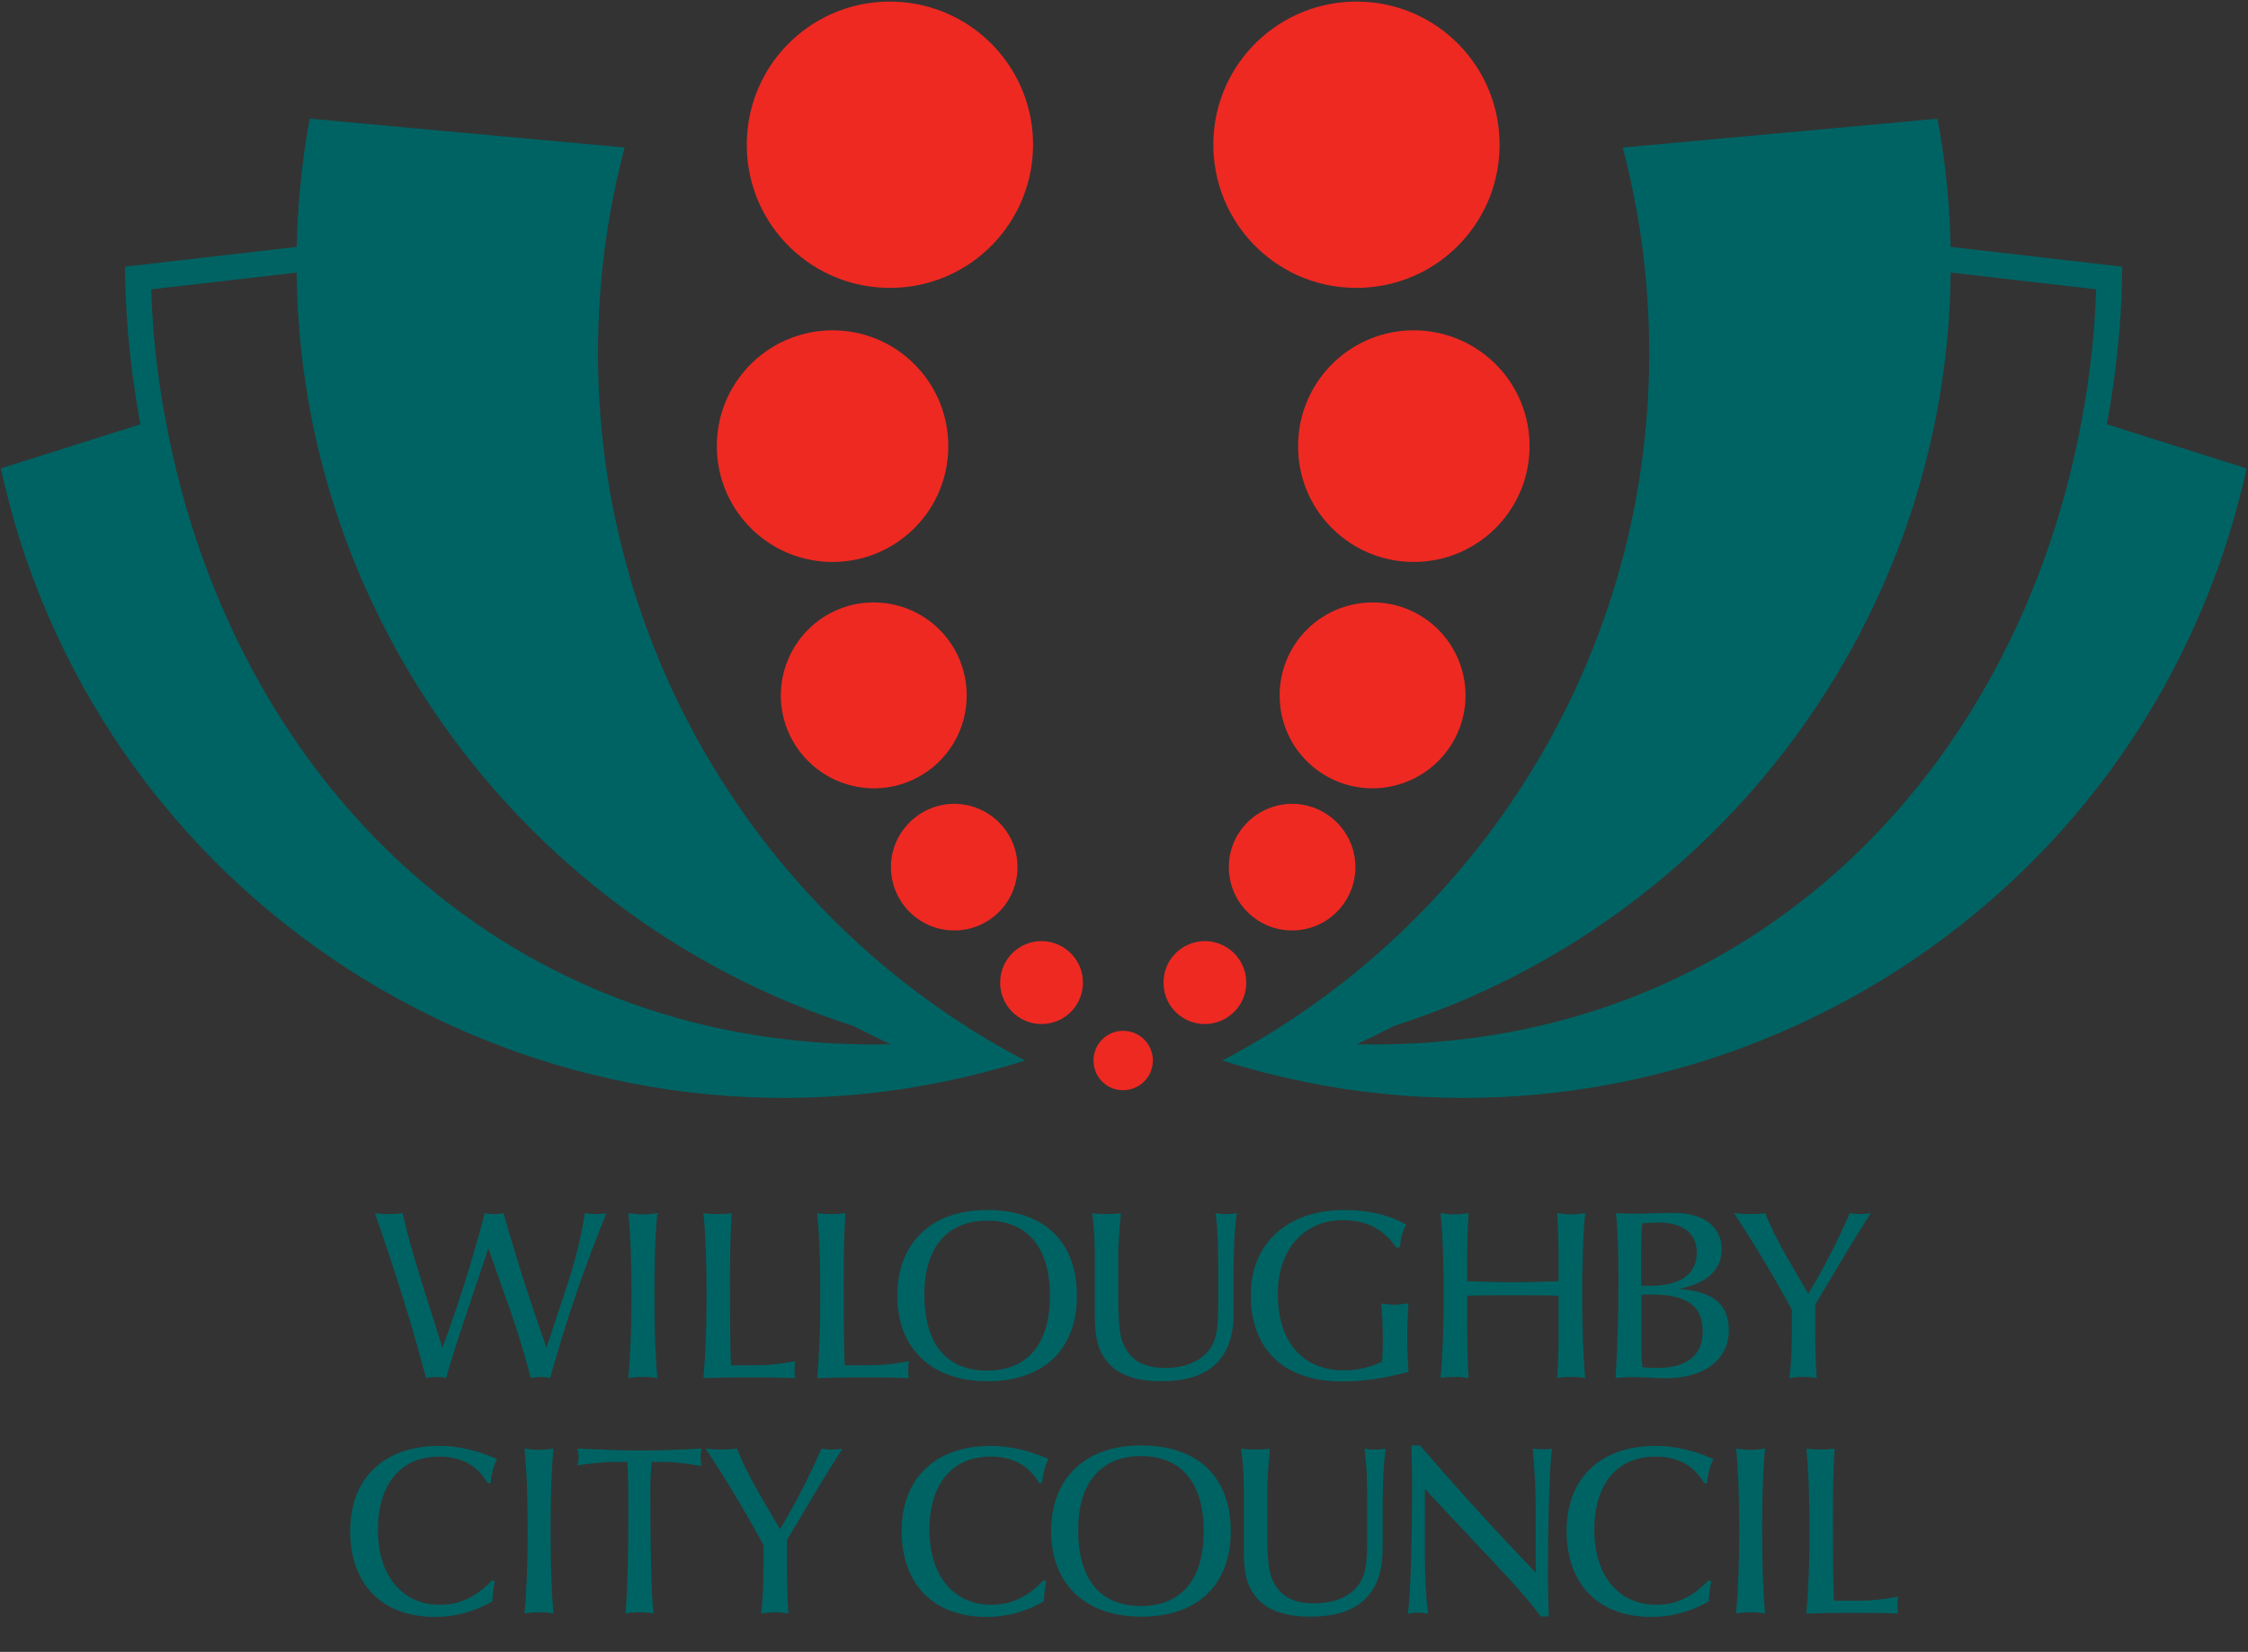 <?xml version="1.0" encoding="UTF-8" standalone="no"?>
<!-- Created with Inkscape (http://www.inkscape.org/) -->

<svg
   xmlns:dc="http://purl.org/dc/elements/1.1/"
   xmlns:cc="http://creativecommons.org/ns#"
   xmlns:rdf="http://www.w3.org/1999/02/22-rdf-syntax-ns#"
   xmlns:svg="http://www.w3.org/2000/svg"
   xmlns="http://www.w3.org/2000/svg"
   xmlns:sodipodi="http://sodipodi.sourceforge.net/DTD/sodipodi-0.dtd"
   xmlns:inkscape="http://www.inkscape.org/namespaces/inkscape"
   id="svg220677"
   version="1.1"
   inkscape:version="0.48.2 r9819"
   width="1000"
   height="734.737"
   xml:space="preserve"
   sodipodi:docname="AA.svg"><rect width="100%" height="100%" fill="#333333" stroke="none"/><defs
     id="defs220681"><clipPath
       clipPathUnits="userSpaceOnUse"
       id="clipPath222323"><path
         d="m 58.8,741.2 93.12,0 0,79.2 -93.12,0 0,-79.2 z"
         id="path222325"
         inkscape:connector-curvature="0" /></clipPath><clipPath
       clipPathUnits="userSpaceOnUse"
       id="clipPath222341"><path
         d="m 58.8,741.2 93.12,0 0,79.2 -93.12,0 0,-79.2 z"
         id="path222343"
         inkscape:connector-curvature="0" /></clipPath><clipPath
       clipPathUnits="userSpaceOnUse"
       id="clipPath238813"><path
         inkscape:connector-curvature="0"
         d="m 414.899,57.693 136.857,0 0,34.214 -136.857,0 0,-34.214 z"
         id="path238815" /></clipPath><linearGradient
       x1="0"
       y1="0"
       x2="1"
       y2="0"
       gradientUnits="userSpaceOnUse"
       gradientTransform="matrix(-114.683,75.217,46.791,71.342,521.368,8.167)"
       spreadMethod="pad"
       id="linearGradient238801"><stop
         style="stop-opacity:1;stop-color:#856faf"
         offset="0"
         id="stop238803" /><stop
         style="stop-opacity:1;stop-color:#512b8c"
         offset="1"
         id="stop238805" /></linearGradient><clipPath
       clipPathUnits="userSpaceOnUse"
       id="clipPath239213"><path
         inkscape:connector-curvature="0"
         d="m 463.11,795.81 107.999,0 0,36.851 -107.999,0 0,-36.851 z"
         id="path239215" /></clipPath><clipPath
       clipPathUnits="userSpaceOnUse"
       id="clipPath239193"><path
         inkscape:connector-curvature="0"
         d="m 463.11,795.81 107.999,0 0,36.851 -107.999,0 0,-36.851 z"
         id="path239195" /></clipPath><clipPath
       clipPathUnits="userSpaceOnUse"
       id="clipPath239167"><path
         inkscape:connector-curvature="0"
         d="m 463.11,795.81 107.999,0 0,36.851 -107.999,0 0,-36.851 z"
         id="path239169" /></clipPath><clipPath
       clipPathUnits="userSpaceOnUse"
       id="clipPath240369"><path
         inkscape:connector-curvature="0"
         d="m 28.346,782.362 c 0,-17.221 13.96,-31.181 31.182,-31.181 l 0,0 c 17.22,0 31.18,13.96 31.18,31.181 l 0,0 c 0,17.221 -13.96,31.181 -31.18,31.181 l 0,0 c -17.222,0 -31.182,-13.96 -31.182,-31.181"
         id="path240371" /></clipPath><clipPath
       clipPathUnits="userSpaceOnUse"
       id="clipPath243336"><path
         inkscape:connector-curvature="0"
         d="m 272.126,503.778 67.087,0 0,58.899 -67.087,0 0,-58.899 z"
         id="path243338" /></clipPath><clipPath
       clipPathUnits="userSpaceOnUse"
       id="clipPath245251"><path
         inkscape:connector-curvature="0"
         d="m 42.52,42.52 80.433,0 0,19.291 -80.433,0 0,-19.291 z"
         id="path245253" /></clipPath><clipPath
       clipPathUnits="userSpaceOnUse"
       id="clipPath244935"><path
         inkscape:connector-curvature="0"
         d="m 42.52,435.677 53.086,0 0,81.645 -53.086,0 0,-81.645 z"
         id="path244937" /></clipPath><clipPath
       clipPathUnits="userSpaceOnUse"
       id="clipPath248015"><path
         inkscape:connector-curvature="0"
         d="m 327.545,21.956 112.049,0 0,37.084 -112.049,0 0,-37.084 z"
         id="path248017" /></clipPath><clipPath
       clipPathUnits="userSpaceOnUse"
       id="clipPath248003"><path
         inkscape:connector-curvature="0"
         d="m 318.871,8.122 134.132,0 0,64.751 -134.132,0 0,-64.751 z"
         id="path248005" /></clipPath><clipPath
       clipPathUnits="userSpaceOnUse"
       id="clipPath247991"><path
         inkscape:connector-curvature="0"
         d="m 327.545,21.956 112.049,0 0,37.084 -112.049,0 0,-37.084 z"
         id="path247993" /></clipPath><clipPath
       clipPathUnits="userSpaceOnUse"
       id="clipPath247907"><path
         inkscape:connector-curvature="0"
         d="m 318.871,8.122 134.132,0 0,64.751 -134.132,0 0,-64.751 z"
         id="path247909" /></clipPath><clipPath
       clipPathUnits="userSpaceOnUse"
       id="clipPath249316"><path
         inkscape:connector-curvature="0"
         d="m 351.882,23.386 45.4,0 0,91.175 -45.4,0 0,-91.175 z"
         id="path249318" /></clipPath><clipPath
       clipPathUnits="userSpaceOnUse"
       id="clipPath257081"><path
         inkscape:connector-curvature="0"
         d="m 0,0 595.276,0 0,841.89 L 0,841.89 0,0 z"
         id="path257083" /></clipPath><clipPath
       clipPathUnits="userSpaceOnUse"
       id="clipPath259653"><path
         inkscape:connector-curvature="0"
         d="m 124.841,142.414 107.717,0 0,51.55 -107.717,0 0,-51.55 z"
         id="path259655" /></clipPath><clipPath
       clipPathUnits="userSpaceOnUse"
       id="clipPath259573"><path
         inkscape:connector-curvature="0"
         d="m 124.841,126.237 107.717,0 0,83.905 -107.717,0 0,-83.905 z"
         id="path259575" /></clipPath><clipPath
       clipPathUnits="userSpaceOnUse"
       id="clipPath260164"><path
         inkscape:connector-curvature="0"
         d="m 129.622,76.566 133.328,0 0,32.882 -133.328,0 0,-32.882 z"
         id="path260166" /></clipPath><clipPath
       clipPathUnits="userSpaceOnUse"
       id="clipPath272387"><path
         inkscape:connector-curvature="0"
         d="m 0,0 595.276,0 0,841.89 L 0,841.89 0,0 z"
         id="path272389" /></clipPath><clipPath
       clipPathUnits="userSpaceOnUse"
       id="clipPath272307"><path
         inkscape:connector-curvature="0"
         d="m 0,0 595.276,0 0,841.89 L 0,841.89 0,0 z"
         id="path272309" /></clipPath><clipPath
       clipPathUnits="userSpaceOnUse"
       id="clipPath273224"><path
         inkscape:connector-curvature="0"
         d="m 490.394,662.17 62.362,0 0,137.2 -62.362,0 0,-137.2 z"
         id="path273226" /></clipPath><clipPath
       clipPathUnits="userSpaceOnUse"
       id="clipPath273010"><path
         inkscape:connector-curvature="0"
         d="m 490.394,662.17 62.362,0 0,137.2 -62.362,0 0,-137.2 z"
         id="path273012" /></clipPath><clipPath
       clipPathUnits="userSpaceOnUse"
       id="clipPath273805"><path
         inkscape:connector-curvature="0"
         d="m 450.554,717.946 100.475,0 0,73.796 -100.475,0 0,-73.796 z"
         id="path273807" /></clipPath></defs><sodipodi:namedview
     pagecolor="#ffffff"
     bordercolor="#666666"
     borderopacity="1"
     objecttolerance="10"
     gridtolerance="10"
     guidetolerance="10"
     inkscape:pageopacity="0"
     inkscape:pageshadow="2"
     inkscape:window-width="1191"
     inkscape:window-height="1029"
     id="namedview220679"
     showgrid="false"
     fit-margin-left="0.5"
     fit-margin-top="0.5"
     fit-margin-bottom="0.5"
     fit-margin-right="0.5"
     inkscape:zoom="0.31710632"
     inkscape:cx="899.45491"
     inkscape:cy="-143.89691"
     inkscape:window-x="856"
     inkscape:window-y="-11"
     inkscape:window-maximized="0"
     inkscape:current-layer="g220685" /><g
     id="g220685"
     inkscape:groupmode="layer"
     inkscape:label="LC Art Award entryform2014"
     transform="matrix(1.25,0,0,-1.25,-7633.777,9499.084)"><g
       id="g222319"><g
         id="g222321"
         clip-path="url(#clipPath222323)" /></g><g
       id="g222337"><g
         id="g222339"
         clip-path="url(#clipPath222341)"><path
           d="m 63.36,740 0.72,0 0,0.72 -0.72,0 0,-0.72 z"
           style="fill:#ffffff;fill-opacity:1;fill-rule:nonzero;stroke:none"
           id="path222345"
           inkscape:connector-curvature="0" /><path
           d="m 63.36,740 0.72,0 0,0.72 -0.72,0 0,-0.72 z"
           style="fill:#ffffff;fill-opacity:1;fill-rule:nonzero;stroke:none"
           id="path222347"
           inkscape:connector-curvature="0" /><path
           d="m 64.08,740 82.56,0 0,0.72 -82.56,0 0,-0.72 z"
           style="fill:#ffffff;fill-opacity:1;fill-rule:nonzero;stroke:none"
           id="path222349"
           inkscape:connector-curvature="0" /><path
           d="m 146.64,740 0.72,0 0,0.72 -0.72,0 0,-0.72 z"
           style="fill:#ffffff;fill-opacity:1;fill-rule:nonzero;stroke:none"
           id="path222351"
           inkscape:connector-curvature="0" /><path
           d="m 146.64,740 0.72,0 0,0.72 -0.72,0 0,-0.72 z"
           style="fill:#ffffff;fill-opacity:1;fill-rule:nonzero;stroke:none"
           id="path222353"
           inkscape:connector-curvature="0" /></g></g><g
       id="g273801"
       transform="matrix(7.954,0,0,7.954,2523.617,1301.179)"><g
         id="g273803"
         clip-path="url(#clipPath273805)"><g
           id="g273809"
           transform="translate(467.287,737.541)"><path
             d="m 0,0 c 0.205,-0.033 0.4,-0.042 0.604,-0.042 0.217,0 0.423,0.009 0.638,0.042 0.205,-0.918 0.497,-1.934 0.843,-3.046 L 3.024,-6.028 C 3.759,-4.04 4.386,-2.031 4.916,0 c 0.151,-0.033 0.291,-0.042 0.421,-0.042 0.139,0 0.28,0.009 0.421,0.042 0.615,-2.171 1.264,-4.169 1.923,-6.017 l 0.918,2.776 C 8.966,-2.128 9.236,-1.048 9.398,0 9.56,-0.033 9.711,-0.042 9.874,-0.042 10.035,-0.042 10.198,-0.033 10.36,0 9.409,-2.333 8.556,-4.808 7.842,-7.378 7.703,-7.346 7.561,-7.325 7.411,-7.325 7.27,-7.325 7.13,-7.346 6.979,-7.378 6.697,-6.309 6.395,-5.294 6.049,-4.321 L 5.077,-1.577 3.899,-5.099 C 3.596,-6.006 3.359,-6.762 3.188,-7.378 3.036,-7.346 2.884,-7.325 2.733,-7.325 2.581,-7.325 2.442,-7.346 2.29,-7.378 1.739,-5.282 0.994,-2.82 0,0"
             style="fill:#006363;fill-opacity:1;fill-rule:nonzero;stroke:none"
             id="path273811"
             inkscape:connector-curvature="0" /></g><g
           id="g273813"
           transform="translate(478.769,733.847)"><path
             d="M 0,0 C 0,1.372 -0.032,2.602 -0.14,3.694 0.076,3.661 0.291,3.64 0.509,3.64 0.725,3.64 0.94,3.661 1.157,3.694 1.049,2.602 1.027,1.372 1.027,0 c 0,-1.372 0.033,-2.593 0.13,-3.684 -0.217,0.043 -0.432,0.053 -0.648,0.053 -0.218,0 -0.433,-0.01 -0.649,-0.053 C -0.043,-2.593 0,-1.372 0,0"
             style="fill:#006363;fill-opacity:1;fill-rule:nonzero;stroke:none"
             id="path273815"
             inkscape:connector-curvature="0" /></g><g
           id="g273817"
           transform="translate(482.129,733.847)"><path
             d="M 0,0 C 0,1.372 -0.032,2.602 -0.14,3.694 0.066,3.661 0.281,3.652 0.487,3.652 0.702,3.652 0.918,3.661 1.124,3.694 1.06,2.635 1.048,1.663 1.048,0.766 c 0,-1.836 0.012,-3.121 0.044,-3.877 l 1.092,0 c 0.604,0 1.197,0.064 1.781,0.182 -0.021,-0.13 -0.031,-0.258 -0.031,-0.388 0,-0.13 0.01,-0.248 0.031,-0.367 -0.648,0.022 -1.318,0.032 -1.998,0.032 -0.68,0 -1.383,-0.01 -2.107,-0.032 C -0.043,-2.593 0,-1.372 0,0"
             style="fill:#006363;fill-opacity:1;fill-rule:nonzero;stroke:none"
             id="path273819"
             inkscape:connector-curvature="0" /></g><g
           id="g273821"
           transform="translate(487.217,733.847)"><path
             d="M 0,0 C 0,1.372 -0.032,2.602 -0.14,3.694 0.065,3.661 0.281,3.652 0.487,3.652 0.703,3.652 0.918,3.661 1.124,3.694 1.059,2.635 1.048,1.663 1.048,0.766 c 0,-1.836 0.011,-3.121 0.045,-3.877 l 1.091,0 c 0.603,0 1.197,0.064 1.781,0.182 -0.021,-0.13 -0.032,-0.258 -0.032,-0.388 0,-0.13 0.011,-0.248 0.032,-0.367 -0.648,0.022 -1.318,0.032 -1.998,0.032 -0.682,0 -1.383,-0.01 -2.107,-0.032 C -0.042,-2.593 0,-1.372 0,0"
             style="fill:#006363;fill-opacity:1;fill-rule:nonzero;stroke:none"
             id="path273823"
             inkscape:connector-curvature="0" /></g><g
           id="g273825"
           transform="translate(494.693,730.022)"><path
             d="M 0,0 C 2.527,0 4.007,1.426 4.007,3.825 4.007,6.233 2.55,7.66 -0.012,7.66 -2.518,7.66 -4.029,6.179 -4.029,3.825 -4.029,1.48 -2.518,0 0,0 m -0.012,7.184 c 1.805,0 2.81,-1.2 2.81,-3.359 0,-2.161 -1.005,-3.35 -2.81,-3.35 -1.814,0 -2.808,1.189 -2.808,3.404 0,2.096 1.015,3.305 2.808,3.305"
             style="fill:#006363;fill-opacity:1;fill-rule:nonzero;stroke:none"
             id="path273827"
             inkscape:connector-curvature="0" /></g><g
           id="g273829"
           transform="translate(500.029,737.499)"><path
             d="M 0,0 C 0.206,0 0.422,0.01 0.637,0.042 0.563,-0.789 0.519,-1.417 0.519,-1.826 l 0,-1.901 c 0,-0.994 0.053,-1.643 0.183,-1.978 0.324,-0.821 0.906,-1.177 1.934,-1.177 0.757,0 1.362,0.216 1.783,0.615 0.551,0.53 0.571,1.264 0.571,2.312 l 0,0.237 0,1.578 c 0,0.757 -0.02,1.48 -0.117,2.182 C 5.033,0.01 5.186,0 5.347,0 5.51,0 5.673,0.01 5.822,0.042 5.725,-0.596 5.682,-1.47 5.682,-2.583 l 0,-1.848 c 0,-2.03 -1.08,-3.046 -3.231,-3.046 -1.263,0 -2.115,0.346 -2.58,1.081 -0.378,0.583 -0.4,1.253 -0.4,2.063 l 0,0.366 0,2.151 c 0,0.627 -0.034,1.253 -0.119,1.858 C -0.433,0.01 -0.216,0 0,0"
             style="fill:#006363;fill-opacity:1;fill-rule:nonzero;stroke:none"
             id="path273831"
             inkscape:connector-curvature="0" /></g><g
           id="g273833"
           transform="translate(510.561,730.012)"><path
             d="m 0,0 c -2.593,0 -4.083,1.425 -4.083,3.856 0,2.311 1.619,3.813 4.191,3.813 1.091,0 2.02,-0.227 2.765,-0.648 C 2.701,6.707 2.604,6.362 2.593,5.994 l -0.173,0 c -0.54,0.8 -1.307,1.221 -2.388,1.221 -1.717,0 -2.905,-1.285 -2.905,-3.305 0,-2.15 1.113,-3.413 2.971,-3.413 0.583,0 1.145,0.13 1.695,0.388 0.022,0.357 0.032,0.702 0.032,1.059 0,0.507 -0.02,1.025 -0.075,1.544 0.194,-0.032 0.378,-0.053 0.572,-0.053 0.217,0 0.432,0.021 0.65,0.064 C 2.939,2.969 2.917,2.451 2.917,1.944 2.917,1.436 2.939,0.928 2.972,0.431 1.912,0.14 0.918,0 0,0"
             style="fill:#006363;fill-opacity:1;fill-rule:nonzero;stroke:none"
             id="path273835"
             inkscape:connector-curvature="0" /></g><g
           id="g273837"
           transform="translate(516.158,732.669)"><path
             d="m 0,0 c 0,-1.049 0.021,-1.881 0.063,-2.506 -0.204,0.042 -0.42,0.053 -0.626,0.053 -0.204,0 -0.41,-0.011 -0.625,-0.053 0.096,1.091 0.139,2.312 0.139,3.684 0,1.372 -0.033,2.602 -0.139,3.694 0.205,-0.033 0.41,-0.054 0.625,-0.054 0.206,0 0.422,0.021 0.626,0.054 C 0.021,4.169 0,3.467 0,2.786 L 0,1.825 C 0.69,1.804 1.371,1.782 2.053,1.782 c 0.679,0 1.36,0.022 2.041,0.043 l 0,0.961 C 4.094,3.5 4.071,4.203 4.028,4.872 4.245,4.839 4.449,4.818 4.655,4.818 4.87,4.818 5.076,4.839 5.281,4.872 5.174,3.78 5.151,2.55 5.151,1.178 c 0,-1.372 0.035,-2.593 0.13,-3.684 -0.205,0.042 -0.421,0.053 -0.626,0.053 -0.206,0 -0.41,-0.011 -0.627,-0.053 0.066,0.885 0.066,1.718 0.066,2.506 l 0,1.178 C 3.413,1.199 2.732,1.199 2.053,1.199 1.371,1.199 0.69,1.199 0,1.178 L 0,0 z"
             style="fill:#006363;fill-opacity:1;fill-rule:nonzero;stroke:none"
             id="path273839"
             inkscape:connector-curvature="0" /></g><g
           id="g273841"
           transform="translate(522.801,730.164)"><path
             d="m 0,0 c 0.303,0.032 0.584,0.042 0.832,0.042 0.571,0 1.026,-0.053 1.383,-0.053 1.793,0 2.851,0.864 2.851,2.149 0,1.177 -0.723,1.75 -2.256,1.848 1.285,0.249 1.933,0.853 1.933,1.772 0,1.003 -0.789,1.63 -2.139,1.63 -0.562,0 -1.157,-0.032 -1.784,-0.032 -0.257,0 -0.527,0 -0.799,0.022 C 0.098,6.524 0.13,5.53 0.13,4.395 0.13,2.905 0.087,1.436 0,0 M 1.156,3.726 C 1.308,3.737 1.459,3.737 1.599,3.737 3.165,3.737 3.9,3.241 3.9,2.095 3.9,1.025 3.197,0.453 1.858,0.453 1.652,0.453 1.427,0.464 1.199,0.485 1.156,0.875 1.156,1.242 1.156,1.608 l 0,0.434 0,1.684 z m -0.011,0.411 0,1.491 c 0,0.528 0,0.96 0.054,1.296 0.346,0.021 0.594,0.033 0.724,0.033 1.101,0 1.708,-0.508 1.708,-1.329 0,-0.972 -0.714,-1.502 -2.118,-1.502 -0.119,0 -0.239,0 -0.368,0.011"
             style="fill:#006363;fill-opacity:1;fill-rule:nonzero;stroke:none"
             id="path273843"
             inkscape:connector-curvature="0" /></g><g
           id="g273845"
           transform="translate(530.687,732.313)"><path
             d="m 0,0 0,0.908 c -0.789,1.457 -1.653,2.905 -2.594,4.321 0.249,-0.033 0.498,-0.043 0.725,-0.043 0.237,0 0.464,0.01 0.68,0.043 0.226,-0.595 0.561,-1.265 1.004,-2.032 L 0.733,1.62 c 0.681,1.124 1.296,2.323 1.86,3.609 0.15,-0.033 0.312,-0.043 0.464,-0.043 0.162,0 0.324,0.01 0.474,0.043 C 2.971,4.354 2.474,3.543 2.041,2.809 l -0.993,-1.674 0,-1.384 c 0,-0.637 0.021,-1.275 0.064,-1.9 -0.206,0.032 -0.422,0.053 -0.627,0.053 -0.194,0 -0.399,-0.021 -0.593,-0.053 C -0.033,-1.556 0,-0.831 0,0"
             style="fill:#006363;fill-opacity:1;fill-rule:nonzero;stroke:none"
             id="path273847"
             inkscape:connector-curvature="0" /></g><g
           id="g273849"
           transform="translate(472.342,725.463)"><path
             d="m 0,0 c -0.487,0.811 -1.199,1.189 -2.182,1.189 -1.696,0 -2.734,-1.21 -2.734,-3.284 0,-2.074 1.112,-3.348 2.777,-3.348 0.886,0 1.642,0.366 2.332,1.1 l 0.12,-0.052 C 0.249,-4.699 0.215,-4.991 0.206,-5.292 c -0.833,-0.466 -1.665,-0.693 -2.572,-0.693 -2.365,0 -3.792,1.459 -3.792,3.847 0,2.355 1.512,3.803 3.976,3.803 0.865,0 1.706,-0.196 2.593,-0.584 C 0.249,0.757 0.162,0.388 0.119,0 L 0,0 z"
             style="fill:#006363;fill-opacity:1;fill-rule:nonzero;stroke:none"
             id="path273851"
             inkscape:connector-curvature="0" /></g><g
           id="g273853"
           transform="translate(474.124,723.314)"><path
             d="M 0,0 C 0,1.372 -0.032,2.604 -0.14,3.695 0.077,3.662 0.293,3.64 0.509,3.64 0.724,3.64 0.941,3.662 1.157,3.695 1.049,2.604 1.027,1.372 1.027,0 1.027,-1.372 1.06,-2.593 1.157,-3.684 0.941,-3.64 0.724,-3.629 0.509,-3.629 0.293,-3.629 0.077,-3.64 -0.14,-3.684 -0.042,-2.593 0,-1.372 0,0"
             style="fill:#006363;fill-opacity:1;fill-rule:nonzero;stroke:none"
             id="path273855"
             inkscape:connector-curvature="0" /></g><g
           id="g273857"
           transform="translate(477.928,726.414)"><path
             d="m 0,0 c -0.303,0 -0.832,-0.054 -1.578,-0.151 0.033,0.13 0.055,0.249 0.055,0.378 0,0.118 -0.022,0.248 -0.055,0.367 1.222,-0.054 2.15,-0.086 2.777,-0.086 0.756,0 1.686,0.032 2.776,0.086 C 3.953,0.466 3.932,0.335 3.932,0.206 c 0,-0.13 0.021,-0.26 0.043,-0.39 C 3.22,-0.054 2.679,0 2.345,0 L 1.738,0 C 1.706,-0.476 1.685,-0.885 1.685,-1.242 c 0,-2.787 0.043,-4.634 0.14,-5.542 -0.205,0.044 -0.421,0.054 -0.626,0.054 -0.206,0 -0.412,-0.01 -0.627,-0.054 0.097,1.048 0.13,2.614 0.13,4.721 0,0.583 0,1.275 -0.043,2.063 L 0,0 z"
             style="fill:#006363;fill-opacity:1;fill-rule:nonzero;stroke:none"
             id="path273859"
             inkscape:connector-curvature="0" /></g><g
           id="g273861"
           transform="translate(484.678,721.781)"><path
             d="m 0,0 0,0.907 c -0.789,1.458 -1.652,2.906 -2.593,4.321 0.249,-0.033 0.498,-0.043 0.724,-0.043 0.238,0 0.464,0.01 0.682,0.043 0.226,-0.594 0.56,-1.264 1.003,-2.03 L 0.736,1.62 C 1.415,2.744 2.03,3.943 2.593,5.228 2.744,5.195 2.906,5.185 3.058,5.185 c 0.161,0 0.323,0.01 0.474,0.043 C 2.972,4.352 2.475,3.543 2.042,2.808 l -0.994,-1.673 0,-1.384 c 0,-0.637 0.022,-1.275 0.065,-1.902 -0.205,0.034 -0.421,0.055 -0.626,0.055 -0.195,0 -0.401,-0.021 -0.594,-0.055 C -0.033,-1.557 0,-0.832 0,0"
             style="fill:#006363;fill-opacity:1;fill-rule:nonzero;stroke:none"
             id="path273863"
             inkscape:connector-curvature="0" /></g><g
           id="g273865"
           transform="translate(497.015,725.463)"><path
             d="m 0,0 c -0.486,0.811 -1.199,1.189 -2.183,1.189 -1.696,0 -2.732,-1.21 -2.732,-3.284 0,-2.074 1.111,-3.348 2.776,-3.348 0.885,0 1.642,0.366 2.332,1.1 l 0.12,-0.052 C 0.249,-4.699 0.216,-4.991 0.206,-5.292 c -0.833,-0.466 -1.665,-0.693 -2.571,-0.693 -2.366,0 -3.792,1.459 -3.792,3.847 0,2.355 1.511,3.803 3.974,3.803 0.865,0 1.707,-0.196 2.592,-0.584 C 0.249,0.757 0.161,0.388 0.118,0 L 0,0 z"
             style="fill:#006363;fill-opacity:1;fill-rule:nonzero;stroke:none"
             id="path273867"
             inkscape:connector-curvature="0" /></g><g
           id="g273869"
           transform="translate(501.574,719.49)"><path
             d="M 0,0 C 2.529,0 4.008,1.427 4.008,3.823 4.008,6.233 2.55,7.66 -0.011,7.66 -2.518,7.66 -4.03,6.179 -4.03,3.823 -4.03,1.479 -2.518,0 0,0 m -0.011,7.184 c 1.804,0 2.809,-1.199 2.809,-3.361 0,-2.16 -1.005,-3.347 -2.809,-3.347 -1.814,0 -2.809,1.187 -2.809,3.402 0,2.095 1.015,3.306 2.809,3.306"
             style="fill:#006363;fill-opacity:1;fill-rule:nonzero;stroke:none"
             id="path273871"
             inkscape:connector-curvature="0" /></g><g
           id="g273873"
           transform="translate(506.693,726.965)"><path
             d="M 0,0 C 0.206,0 0.424,0.01 0.639,0.043 0.563,-0.788 0.521,-1.415 0.521,-1.826 l 0,-1.901 c 0,-0.994 0.052,-1.642 0.181,-1.976 0.325,-0.821 0.908,-1.178 1.936,-1.178 0.756,0 1.359,0.216 1.781,0.615 0.551,0.53 0.572,1.264 0.572,2.312 l 0,0.238 0,1.578 c 0,0.755 -0.021,1.479 -0.118,2.181 C 5.034,0.01 5.187,0 5.349,0 5.511,0 5.672,0.01 5.824,0.043 5.727,-0.594 5.684,-1.469 5.684,-2.581 l 0,-1.848 c 0,-2.031 -1.08,-3.046 -3.231,-3.046 -1.264,0 -2.117,0.345 -2.581,1.081 -0.379,0.582 -0.399,1.251 -0.399,2.063 l 0,0.366 0,2.151 c 0,0.627 -0.034,1.253 -0.12,1.857 C -0.432,0.01 -0.215,0 0,0"
             style="fill:#006363;fill-opacity:1;fill-rule:nonzero;stroke:none"
             id="path273875"
             inkscape:connector-curvature="0" /></g><g
           id="g273877"
           transform="translate(513.695,725.506)"><path
             d="m 0,0 c 0,0.487 -0.012,1.038 -0.032,1.644 l 0.387,0 C 2.063,-0.345 3.791,-2.236 5.53,-4.04 l 0,2.949 C 5.53,-0.377 5.486,0.497 5.4,1.502 5.552,1.481 5.703,1.469 5.844,1.469 5.995,1.469 6.135,1.481 6.265,1.502 6.157,0.778 6.08,-1.187 6.08,-4.374 c 0,-0.325 0.012,-0.864 0.033,-1.632 l -0.355,0 C 5.151,-5.195 4.449,-4.429 3.705,-3.64 l -3.134,3.338 0,-2.939 c 0,-0.971 0.043,-1.846 0.141,-2.647 -0.151,0.034 -0.302,0.055 -0.454,0.055 -0.152,0 -0.29,-0.021 -0.444,-0.055 C -0.066,-4.871 0,-2.905 0,0"
             style="fill:#006363;fill-opacity:1;fill-rule:nonzero;stroke:none"
             id="path273879"
             inkscape:connector-curvature="0" /></g><g
           id="g273881"
           transform="translate(526.765,725.463)"><path
             d="m 0,0 c -0.485,0.811 -1.199,1.189 -2.183,1.189 -1.695,0 -2.733,-1.21 -2.733,-3.284 0,-2.074 1.113,-3.348 2.777,-3.348 0.886,0 1.642,0.366 2.332,1.1 l 0.12,-0.052 C 0.249,-4.699 0.217,-4.991 0.206,-5.292 c -0.833,-0.466 -1.664,-0.693 -2.572,-0.693 -2.365,0 -3.792,1.459 -3.792,3.847 0,2.355 1.513,3.803 3.975,3.803 0.865,0 1.706,-0.196 2.593,-0.584 C 0.249,0.757 0.163,0.388 0.119,0 L 0,0 z"
             style="fill:#006363;fill-opacity:1;fill-rule:nonzero;stroke:none"
             id="path273883"
             inkscape:connector-curvature="0" /></g><g
           id="g273885"
           transform="translate(528.331,723.314)"><path
             d="M 0,0 C 0,1.372 -0.031,2.604 -0.14,3.695 0.076,3.662 0.293,3.64 0.509,3.64 0.725,3.64 0.94,3.662 1.157,3.695 1.048,2.604 1.027,1.372 1.027,0 1.027,-1.372 1.06,-2.593 1.157,-3.684 0.94,-3.64 0.725,-3.629 0.509,-3.629 0.293,-3.629 0.076,-3.64 -0.14,-3.684 -0.043,-2.593 0,-1.372 0,0"
             style="fill:#006363;fill-opacity:1;fill-rule:nonzero;stroke:none"
             id="path273887"
             inkscape:connector-curvature="0" /></g><g
           id="g273889"
           transform="translate(531.475,723.314)"><path
             d="M 0,0 C 0,1.372 -0.033,2.604 -0.14,3.695 0.063,3.662 0.281,3.652 0.487,3.652 c 0.215,0 0.431,0.01 0.636,0.043 C 1.059,2.637 1.048,1.665 1.048,0.768 c 0,-1.837 0.011,-3.123 0.043,-3.878 l 1.091,0 c 0.605,0 1.198,0.065 1.783,0.183 -0.023,-0.13 -0.034,-0.259 -0.034,-0.389 0,-0.13 0.011,-0.249 0.034,-0.368 -0.65,0.023 -1.319,0.034 -1.999,0.034 -0.68,0 -1.382,-0.011 -2.106,-0.034 C -0.043,-2.593 0,-1.372 0,0"
             style="fill:#006363;fill-opacity:1;fill-rule:nonzero;stroke:none"
             id="path273891"
             inkscape:connector-curvature="0" /></g><path
           d="m 466.742,716.193 68.723,0 0,0.271 -68.723,0 0,-0.271 z"
           style="fill:#ee2922;fill-opacity:1;fill-rule:nonzero;stroke:none"
           id="path273893"
           inkscape:connector-curvature="0" /><g
           id="g273895"
           transform="translate(479.822,713.004)"><path
             d="m 0,0 c -0.681,0 -1.23,-0.285 -1.61,-0.829 -0.349,-0.499 -0.549,-1.158 -0.549,-1.809 0,-1.107 0.598,-1.784 1.587,-1.784 0.614,0 1.157,0.239 1.689,0.738 L 1.164,-3.745 C 1.05,-3.959 0.986,-4.185 0.952,-4.431 0.408,-4.645 -0.092,-4.759 -0.596,-4.759 c -1.44,0 -2.294,0.836 -2.294,2.187 0,0.729 0.276,1.443 0.775,1.996 0.548,0.599 1.293,0.899 2.243,0.899 0.559,0 1.101,-0.123 1.545,-0.36 C 1.55,-0.236 1.475,-0.452 1.431,-0.68 l -0.101,0 C 1.038,-0.215 0.604,0 0,0"
             style="fill:#ee2922;fill-opacity:1;fill-rule:nonzero;stroke:none"
             id="path273897"
             inkscape:connector-curvature="0" /></g><g
           id="g273899"
           transform="translate(482.509,713.378)"><path
             d="m 0,0 c 0.214,0 0.346,-0.13 0.346,-0.352 0,-0.207 -0.161,-0.36 -0.353,-0.36 -0.199,0 -0.349,0.153 -0.349,0.36 C -0.356,-0.144 -0.206,0 0,0 m -0.543,-1.613 c 0.151,-0.019 0.265,-0.027 0.366,-0.027 0.101,0 0.228,0.008 0.379,0.027 -0.395,-1.426 -0.594,-2.592 -0.633,-3.42 C -0.593,-5.011 -0.715,-5 -0.813,-5 c -0.076,0 -0.2,-0.011 -0.365,-0.033 0.432,1.635 0.615,2.794 0.635,3.42"
             style="fill:#ee2922;fill-opacity:1;fill-rule:nonzero;stroke:none"
             id="path273901"
             inkscape:connector-curvature="0" /></g><g
           id="g273903"
           transform="translate(483.743,711.454)"><path
             d="m 0,0 c -0.175,0 -0.36,-0.014 -0.541,-0.045 0.044,0.105 0.072,0.215 0.072,0.323 l 0,0.034 C -0.279,0.285 -0.102,0.27 0.066,0.27 l 0.103,0 c 0.063,0.292 0.112,0.592 0.156,0.888 0.23,0.035 0.429,0.108 0.63,0.224 L 1.02,1.302 C 0.905,0.862 0.84,0.614 0.827,0.555 L 0.754,0.27 C 1.02,0.27 1.289,0.285 1.569,0.312 1.519,0.206 1.506,0.107 1.506,0.008 l 0,-0.053 C 1.268,-0.014 1.042,0 0.827,0 L 0.696,0 0.317,-1.695 C 0.261,-1.943 0.205,-2.166 0.205,-2.38 c 0,-0.27 0.162,-0.437 0.465,-0.437 0.142,0 0.275,0.045 0.434,0.135 L 1.077,-2.954 c -0.25,-0.148 -0.493,-0.222 -0.76,-0.222 -0.462,0 -0.744,0.274 -0.744,0.722 0,0.204 0.057,0.41 0.116,0.652 L 0.111,0 0,0 z"
             style="fill:#ee2922;fill-opacity:1;fill-rule:nonzero;stroke:none"
             id="path273905"
             inkscape:connector-curvature="0" /></g><g
           id="g273907"
           transform="translate(485.763,707.416)"><path
             d="M 0,0 0.434,0.741 0.142,2.094 c -0.13,0.615 -0.273,1.371 -0.526,2.256 0.155,-0.027 0.28,-0.042 0.377,-0.042 0.095,0 0.23,0.015 0.389,0.042 C 0.447,3.745 0.512,3.248 0.593,2.864 L 0.869,1.507 1.4,2.45 C 1.815,3.195 2.128,3.83 2.338,4.35 2.464,4.323 2.571,4.315 2.645,4.315 2.716,4.315 2.82,4.323 2.959,4.35 1.563,2.202 0.556,0.362 -0.081,-1.021 c -0.133,0.017 -0.242,0.025 -0.32,0.025 -0.086,0 -0.197,-0.008 -0.331,-0.025 0.31,0.368 0.55,0.709 0.732,1.021"
             style="fill:#ee2922;fill-opacity:1;fill-rule:nonzero;stroke:none"
             id="path273909"
             inkscape:connector-curvature="0" /></g><g
           id="g273911"
           transform="translate(490.487,709.774)"><path
             d="m 0,0 c 0,-0.923 0.617,-1.518 1.573,-1.518 1.153,0 2.024,0.948 2.024,2.087 0,0.94 -0.611,1.503 -1.651,1.503 C 0.807,2.072 0,1.107 0,0 m 2.022,1.81 c 0.539,0 0.909,-0.368 0.909,-1.023 0,-1.165 -0.663,-2.024 -1.404,-2.024 -0.554,0 -0.877,0.363 -0.877,1.036 0,1.082 0.586,2.011 1.372,2.011"
             style="fill:#ee2922;fill-opacity:1;fill-rule:nonzero;stroke:none"
             id="path273913"
             inkscape:connector-curvature="0" /></g><g
           id="g273915"
           transform="translate(495.067,710.88)"><path
             d="M 0,0 0.102,0.595 C -0.12,0.588 -0.364,0.581 -0.615,0.565 -0.563,0.68 -0.517,0.78 -0.497,0.885 -0.263,0.866 -0.047,0.858 0.151,0.851 0.38,2.102 1.038,2.817 1.666,2.817 1.803,2.817 1.926,2.785 2.047,2.715 1.976,2.501 1.926,2.289 1.89,2.08 L 1.842,2.054 C 1.697,2.239 1.512,2.332 1.332,2.332 0.918,2.332 0.752,1.854 0.71,0.851 0.89,0.858 1.173,0.874 1.547,0.895 1.518,0.809 1.512,0.732 1.512,0.647 l 0,-0.082 C 1.225,0.581 0.946,0.588 0.674,0.595 L 0.438,-0.749 C 0.337,-1.322 0.23,-1.906 0.199,-2.536 c -0.135,0.014 -0.253,0.022 -0.37,0.022 -0.067,0 -0.178,0 -0.341,-0.022 C -0.242,-1.299 -0.076,-0.455 0,0"
             style="fill:#ee2922;fill-opacity:1;fill-rule:nonzero;stroke:none"
             id="path273917"
             inkscape:connector-curvature="0" /></g><g
           id="g273919"
           transform="translate(498.444,708.345)"><path
             d="m 0,0 c 0.265,0.014 0.43,0.014 0.477,0.014 0.443,0 0.794,-0.028 1.038,-0.028 1.159,0 2.023,0.255 2.653,0.858 0.528,0.499 0.827,1.199 0.827,1.942 0,1.404 -0.786,2.103 -2.357,2.103 C 2.251,4.889 1.88,4.867 1.515,4.867 1.43,4.867 1.25,4.874 0.965,4.881 0.95,4.322 0.679,2.664 0,0 m 0.81,0.355 c 0.397,2.453 0.727,3.852 0.848,4.19 0.429,0.023 0.699,0.03 0.8,0.03 1.2,0 1.801,-0.575 1.801,-1.729 0,-1.463 -0.993,-2.525 -2.766,-2.525 -0.222,0 -0.452,0.016 -0.683,0.034"
             style="fill:#ee2922;fill-opacity:1;fill-rule:nonzero;stroke:none"
             id="path273921"
             inkscape:connector-curvature="0" /></g><g
           id="g273923"
           transform="translate(504.906,713.378)"><path
             d="m 0,0 c 0.214,0 0.345,-0.13 0.345,-0.352 0,-0.207 -0.16,-0.36 -0.354,-0.36 -0.202,0 -0.349,0.153 -0.349,0.36 C -0.358,-0.144 -0.211,0 0,0 m -0.544,-1.613 c 0.152,-0.019 0.264,-0.027 0.367,-0.027 0.098,0 0.228,0.008 0.379,0.027 -0.396,-1.426 -0.594,-2.592 -0.633,-3.42 C -0.593,-5.011 -0.716,-5 -0.813,-5 c -0.083,0 -0.204,-0.011 -0.37,-0.033 0.433,1.635 0.619,2.794 0.639,3.42"
             style="fill:#ee2922;fill-opacity:1;fill-rule:nonzero;stroke:none"
             id="path273925"
             inkscape:connector-curvature="0" /></g><g
           id="g273927"
           transform="translate(505.514,711.766)"><path
             d="m 0,0 c 0.147,-0.019 0.272,-0.027 0.362,-0.027 0.096,0 0.223,0.008 0.373,0.027 0.043,-0.467 0.114,-0.932 0.202,-1.392 l 0.265,-1.407 0.65,1.145 C 2.149,-1.134 2.406,-0.585 2.645,0 2.777,-0.019 2.881,-0.034 2.942,-0.034 3.022,-0.034 3.12,-0.019 3.265,0 2.349,-1.356 1.693,-2.527 1.257,-3.421 1.147,-3.399 1.051,-3.387 0.985,-3.387 0.937,-3.387 0.866,-3.399 0.742,-3.421 0.551,-2.27 0.299,-1.126 0,0"
             style="fill:#ee2922;fill-opacity:1;fill-rule:nonzero;stroke:none"
             id="path273929"
             inkscape:connector-curvature="0" /></g><g
           id="g273931"
           transform="translate(509.381,710.088)"><path
             d="m 0,0 c 0.604,0.007 0.984,0.013 1.12,0.013 0.379,0 0.812,-0.006 1.294,-0.013 0.017,0.199 0.024,0.329 0.024,0.381 0,0.892 -0.495,1.392 -1.273,1.392 -1.116,0 -1.88,-0.945 -1.88,-2.095 0,-0.936 0.598,-1.522 1.524,-1.522 0.407,0 0.764,0.122 1.148,0.364 0.047,0.163 0.102,0.322 0.174,0.465 L 2.043,-0.944 C 1.672,-1.311 1.329,-1.493 0.928,-1.493 c -0.622,0 -0.954,0.379 -0.954,1.045 0,0.126 0.004,0.277 0.026,0.448 m 0.063,0.299 c 0.171,0.773 0.593,1.196 1.074,1.196 0.418,0 0.669,-0.314 0.669,-0.86 C 1.806,0.558 1.804,0.451 1.786,0.299 1.399,0.291 1.107,0.285 0.899,0.285 0.715,0.285 0.438,0.291 0.063,0.299"
             style="fill:#ee2922;fill-opacity:1;fill-rule:nonzero;stroke:none"
             id="path273933"
             inkscape:connector-curvature="0" /></g><g
           id="g273935"
           transform="translate(512.724,711.766)"><path
             d="m 0,0 c 0.143,-0.019 0.245,-0.027 0.318,-0.027 0.083,0 0.19,0.008 0.328,0.027 -0.067,-0.198 -0.114,-0.419 -0.152,-0.686 0.337,0.511 0.714,0.759 1.033,0.759 0.051,0 0.11,-0.006 0.189,-0.03 -0.056,-0.188 -0.092,-0.393 -0.1,-0.599 -0.126,0.03 -0.241,0.052 -0.343,0.052 -0.741,0 -0.986,-0.966 -1.198,-2.917 -0.142,0.022 -0.264,0.034 -0.362,0.034 -0.068,0 -0.176,-0.012 -0.332,-0.034 C -0.228,-1.907 -0.048,-0.733 0,0"
             style="fill:#ee2922;fill-opacity:1;fill-rule:nonzero;stroke:none"
             id="path273937"
             inkscape:connector-curvature="0" /></g><g
           id="g273939"
           transform="translate(514.655,709.281)"><path
             d="m 0,0 c 0.072,-0.462 0.388,-0.73 0.821,-0.73 0.439,0 0.723,0.268 0.723,0.657 0,0.381 -0.276,0.48 -0.723,0.673 -0.499,0.215 -0.749,0.451 -0.749,0.898 0,0.589 0.466,1.074 1.196,1.074 0.37,0 0.683,-0.078 0.979,-0.256 C 2.153,2.135 2.098,1.942 2.059,1.736 l -0.097,0 C 1.84,2.117 1.61,2.295 1.242,2.295 0.876,2.295 0.613,2.029 0.613,1.707 0.613,1.344 0.908,1.244 1.308,1.078 1.848,0.86 2.101,0.644 2.101,0.17 c 0,-0.688 -0.52,-1.198 -1.351,-1.198 -0.428,0 -0.814,0.132 -1.093,0.37 0.057,0.228 0.128,0.451 0.222,0.658 L 0,0 z"
             style="fill:#ee2922;fill-opacity:1;fill-rule:nonzero;stroke:none"
             id="path273941"
             inkscape:connector-curvature="0" /></g><g
           id="g273943"
           transform="translate(518.438,713.378)"><path
             d="m 0,0 c 0.214,0 0.344,-0.13 0.344,-0.352 0,-0.207 -0.161,-0.36 -0.352,-0.36 -0.199,0 -0.351,0.153 -0.351,0.36 C -0.359,-0.144 -0.207,0 0,0 m -0.544,-1.613 c 0.149,-0.019 0.263,-0.027 0.365,-0.027 0.1,0 0.229,0.008 0.376,0.027 C -0.195,-3.039 -0.395,-4.205 -0.43,-5.033 -0.594,-5.011 -0.717,-5 -0.82,-5 c -0.072,0 -0.199,-0.011 -0.36,-0.033 0.427,1.635 0.614,2.794 0.636,3.42"
             style="fill:#ee2922;fill-opacity:1;fill-rule:nonzero;stroke:none"
             id="path273945"
             inkscape:connector-curvature="0" /></g><g
           id="g273947"
           transform="translate(519.673,711.454)"><path
             d="m 0,0 c -0.179,0 -0.366,-0.014 -0.541,-0.045 0.043,0.105 0.072,0.215 0.072,0.323 l 0,0.034 C -0.287,0.285 -0.107,0.27 0.066,0.27 l 0.099,0 c 0.064,0.292 0.114,0.592 0.159,0.888 0.227,0.035 0.428,0.108 0.63,0.224 L 1.017,1.302 C 0.902,0.862 0.839,0.614 0.823,0.555 L 0.752,0.27 c 0.265,0 0.535,0.015 0.815,0.042 C 1.517,0.206 1.502,0.107 1.502,0.008 l 0,-0.053 C 1.265,-0.014 1.036,0 0.823,0 L 0.692,0 0.315,-1.695 C 0.259,-1.943 0.199,-2.166 0.199,-2.38 c 0,-0.27 0.165,-0.437 0.466,-0.437 0.146,0 0.278,0.045 0.437,0.135 L 1.074,-2.954 C 0.823,-3.102 0.578,-3.176 0.315,-3.176 c -0.463,0 -0.742,0.274 -0.742,0.722 0,0.204 0.06,0.41 0.114,0.652 L 0.108,0 0,0 z"
             style="fill:#ee2922;fill-opacity:1;fill-rule:nonzero;stroke:none"
             id="path273949"
             inkscape:connector-curvature="0" /></g><g
           id="g273951"
           transform="translate(521.689,707.416)"><path
             d="M 0,0 0.436,0.741 0.146,2.094 C 0.012,2.709 -0.13,3.465 -0.383,4.35 -0.229,4.323 -0.098,4.308 -0.007,4.308 0.086,4.308 0.225,4.323 0.386,4.35 0.453,3.745 0.516,3.248 0.595,2.864 L 0.872,1.507 1.401,2.45 C 1.817,3.195 2.13,3.83 2.339,4.35 2.465,4.323 2.573,4.315 2.646,4.315 c 0.07,0 0.181,0.008 0.312,0.035 -1.393,-2.148 -2.402,-3.988 -3.037,-5.371 -0.134,0.017 -0.241,0.025 -0.322,0.025 -0.086,0 -0.19,-0.008 -0.328,-0.025 C -0.421,-0.653 -0.181,-0.312 0,0"
             style="fill:#ee2922;fill-opacity:1;fill-rule:nonzero;stroke:none"
             id="path273953"
             inkscape:connector-curvature="0" /></g><g
           id="g273955"
           transform="translate(502.096,744.324)"><path
             d="m 0,0 c -0.026,-0.729 -0.634,-1.3 -1.372,-1.281 -0.736,0.017 -1.308,0.631 -1.282,1.372 0.024,0.728 0.629,1.31 1.366,1.282 C -0.552,1.353 0.025,0.741 0,0"
             style="fill:#ee2922;fill-opacity:1;fill-rule:nonzero;stroke:none"
             id="path273957"
             inkscape:connector-curvature="0" /></g><g
           id="g273959"
           transform="translate(498.966,747.794)"><path
             d="m 0,0 c -0.029,-1.02 -0.882,-1.822 -1.907,-1.792 -1.018,0.034 -1.833,0.888 -1.793,1.91 0.026,1.025 0.879,1.827 1.903,1.8 C -0.768,1.879 0.038,1.031 0,0"
             style="fill:#ee2922;fill-opacity:1;fill-rule:nonzero;stroke:none"
             id="path273961"
             inkscape:connector-curvature="0" /></g><g
           id="g273963"
           transform="translate(496.038,752.934)"><path
             d="m 0,0 c -0.046,-1.566 -1.354,-2.793 -2.911,-2.744 -1.563,0.045 -2.791,1.355 -2.749,2.918 0.053,1.562 1.361,2.79 2.922,2.744 C -1.176,2.862 0.053,1.566 0,0"
             style="fill:#ee2922;fill-opacity:1;fill-rule:nonzero;stroke:none"
             id="path273965"
             inkscape:connector-curvature="0" /></g><g
           id="g273967"
           transform="translate(493.764,760.579)"><path
             d="m 0,0 c -0.063,-2.301 -1.98,-4.098 -4.277,-4.03 -2.296,0.076 -4.102,1.987 -4.034,4.283 0.078,2.299 1.993,4.106 4.284,4.028 C -1.728,4.211 0.072,2.294 0,0"
             style="fill:#ee2922;fill-opacity:1;fill-rule:nonzero;stroke:none"
             id="path273969"
             inkscape:connector-curvature="0" /></g><g
           id="g273971"
           transform="translate(492.941,771.697)"><path
             d="m 0,0 c -0.082,-2.866 -2.469,-5.107 -5.336,-5.021 -2.859,0.089 -5.103,2.478 -5.014,5.342 0.085,2.858 2.472,5.102 5.338,5.016 C -2.157,5.246 0.087,2.869 0,0"
             style="fill:#ee2922;fill-opacity:1;fill-rule:nonzero;stroke:none"
             id="path273973"
             inkscape:connector-curvature="0" /></g><g
           id="g273975"
           transform="translate(496.734,785.147)"><path
             d="m 0,0 c -0.113,-3.545 -3.06,-6.322 -6.601,-6.209 -3.541,0.109 -6.315,3.06 -6.201,6.598 0.104,3.539 3.058,6.315 6.594,6.204 C -2.666,6.484 0.108,3.533 0,0"
             style="fill:#ee2922;fill-opacity:1;fill-rule:nonzero;stroke:none"
             id="path273977"
             inkscape:connector-curvature="0" /></g><g
           id="g273979"
           transform="translate(502.576,747.794)"><path
             d="M 0,0 C 0.025,-1.02 0.878,-1.822 1.905,-1.792 2.92,-1.758 3.737,-0.904 3.698,0.118 3.67,1.143 2.815,1.945 1.79,1.918 0.766,1.879 -0.04,1.031 0,0"
             style="fill:#ee2922;fill-opacity:1;fill-rule:nonzero;stroke:none"
             id="path273981"
             inkscape:connector-curvature="0" /></g><g
           id="g273983"
           transform="translate(505.498,752.934)"><path
             d="M 0,0 C 0.049,-1.566 1.354,-2.793 2.911,-2.744 4.476,-2.699 5.702,-1.389 5.66,0.174 5.609,1.736 4.303,2.964 2.74,2.918 1.18,2.862 -0.05,1.566 0,0"
             style="fill:#ee2922;fill-opacity:1;fill-rule:nonzero;stroke:none"
             id="path273985"
             inkscape:connector-curvature="0" /></g><g
           id="g273987"
           transform="translate(507.772,760.579)"><path
             d="M 0,0 C 0.063,-2.301 1.982,-4.098 4.278,-4.03 6.577,-3.954 8.379,-2.043 8.313,0.253 8.235,2.552 6.32,4.359 4.03,4.281 1.729,4.211 -0.072,2.294 0,0"
             style="fill:#ee2922;fill-opacity:1;fill-rule:nonzero;stroke:none"
             id="path273989"
             inkscape:connector-curvature="0" /></g><g
           id="g273991"
           transform="translate(508.596,771.697)"><path
             d="m 0,0 c 0.083,-2.866 2.47,-5.107 5.333,-5.021 2.863,0.089 5.107,2.478 5.019,5.342 C 10.266,3.179 7.879,5.423 5.011,5.337 2.158,5.246 -0.086,2.869 0,0"
             style="fill:#ee2922;fill-opacity:1;fill-rule:nonzero;stroke:none"
             id="path273993"
             inkscape:connector-curvature="0" /></g><g
           id="g273995"
           transform="translate(504.805,785.147)"><path
             d="m 0,0 c 0.111,-3.545 3.056,-6.322 6.6,-6.209 3.542,0.109 6.312,3.06 6.201,6.598 C 12.698,3.928 9.744,6.704 6.208,6.593 2.664,6.484 -0.108,3.533 0,0"
             style="fill:#ee2922;fill-opacity:1;fill-rule:nonzero;stroke:none"
             id="path273997"
             inkscape:connector-curvature="0" /></g><g
           id="g273999"
           transform="translate(463.789,779.62)"><path
             d="m 0,0 c 0.158,-15.518 10.391,-29.053 24.896,-33.7 0.554,-0.286 1.115,-0.565 1.688,-0.823 -7.611,-0.163 -14.582,2.115 -20.304,6.711 -6.256,5.02 -10.574,12.585 -12.162,21.301 -0.188,1.02 -0.338,2.045 -0.445,3.055 -0.093,0.887 -0.153,1.795 -0.18,2.706 C -5.984,-0.686 -2.802,-0.322 0,0 m 32.607,-35.263 c -0.009,0 -0.015,0.011 -0.023,0.014 0.006,0.004 0.01,0.004 0.014,0.009 l -0.032,0 c -12.42,6.531 -20.274,20.066 -18.937,34.908 0.183,2.04 0.543,4.012 1.042,5.927 L 0.584,6.884 C 0.388,5.817 0.237,4.737 0.142,3.632 0.067,2.799 0.02,1.971 0.004,1.15 l -7.681,-0.885 0.004,-0.518 c 0.025,-1.12 0.095,-2.238 0.211,-3.327 0.114,-1.032 0.27,-2.086 0.456,-3.138 0.006,-0.017 0.012,-0.044 0.016,-0.07 l -6.246,-1.973 c 0.231,-1.054 0.513,-2.115 0.84,-3.17 5.971,-18.824 26.124,-29.258 44.951,-23.332 l 0.052,0 z"
             style="fill:#006363;fill-opacity:1;fill-rule:nonzero;stroke:none"
             id="path274001"
             inkscape:connector-curvature="0" /></g><g
           id="g274003"
           transform="translate(544.302,778.87)"><path
             d="m 0,0 c -0.031,-0.911 -0.091,-1.819 -0.185,-2.706 -0.111,-1.01 -0.254,-2.036 -0.445,-3.055 -1.586,-8.716 -5.908,-16.281 -12.164,-21.301 -5.724,-4.596 -12.692,-6.874 -20.303,-6.712 0.573,0.259 1.135,0.537 1.688,0.824 14.509,4.647 24.738,18.182 24.9,33.7 C -3.709,0.428 -0.526,0.063 0,0 m -39.064,-34.513 c 18.827,-5.926 38.973,4.508 44.946,23.331 0.332,1.055 0.613,2.117 0.846,3.171 l -6.25,1.973 c 0.003,0.025 0.01,0.053 0.012,0.069 0.193,1.052 0.349,2.107 0.454,3.139 0.122,1.089 0.193,2.207 0.212,3.327 l 0.009,0.517 -7.68,0.885 c -0.014,0.822 -0.062,1.65 -0.136,2.482 -0.094,1.106 -0.247,2.185 -0.45,3.253 l -14.08,-1.289 c 0.499,-1.915 0.861,-3.888 1.037,-5.928 1.339,-14.842 -6.513,-28.376 -18.935,-34.907 l -0.03,0 c 0.006,-0.005 0.006,-0.005 0.016,-0.009 -0.01,-0.003 -0.016,-0.014 -0.03,-0.014 l 0.059,0 z"
             style="fill:#006363;fill-opacity:1;fill-rule:nonzero;stroke:none"
             id="path274005"
             inkscape:connector-curvature="0" /></g></g></g></g></svg>